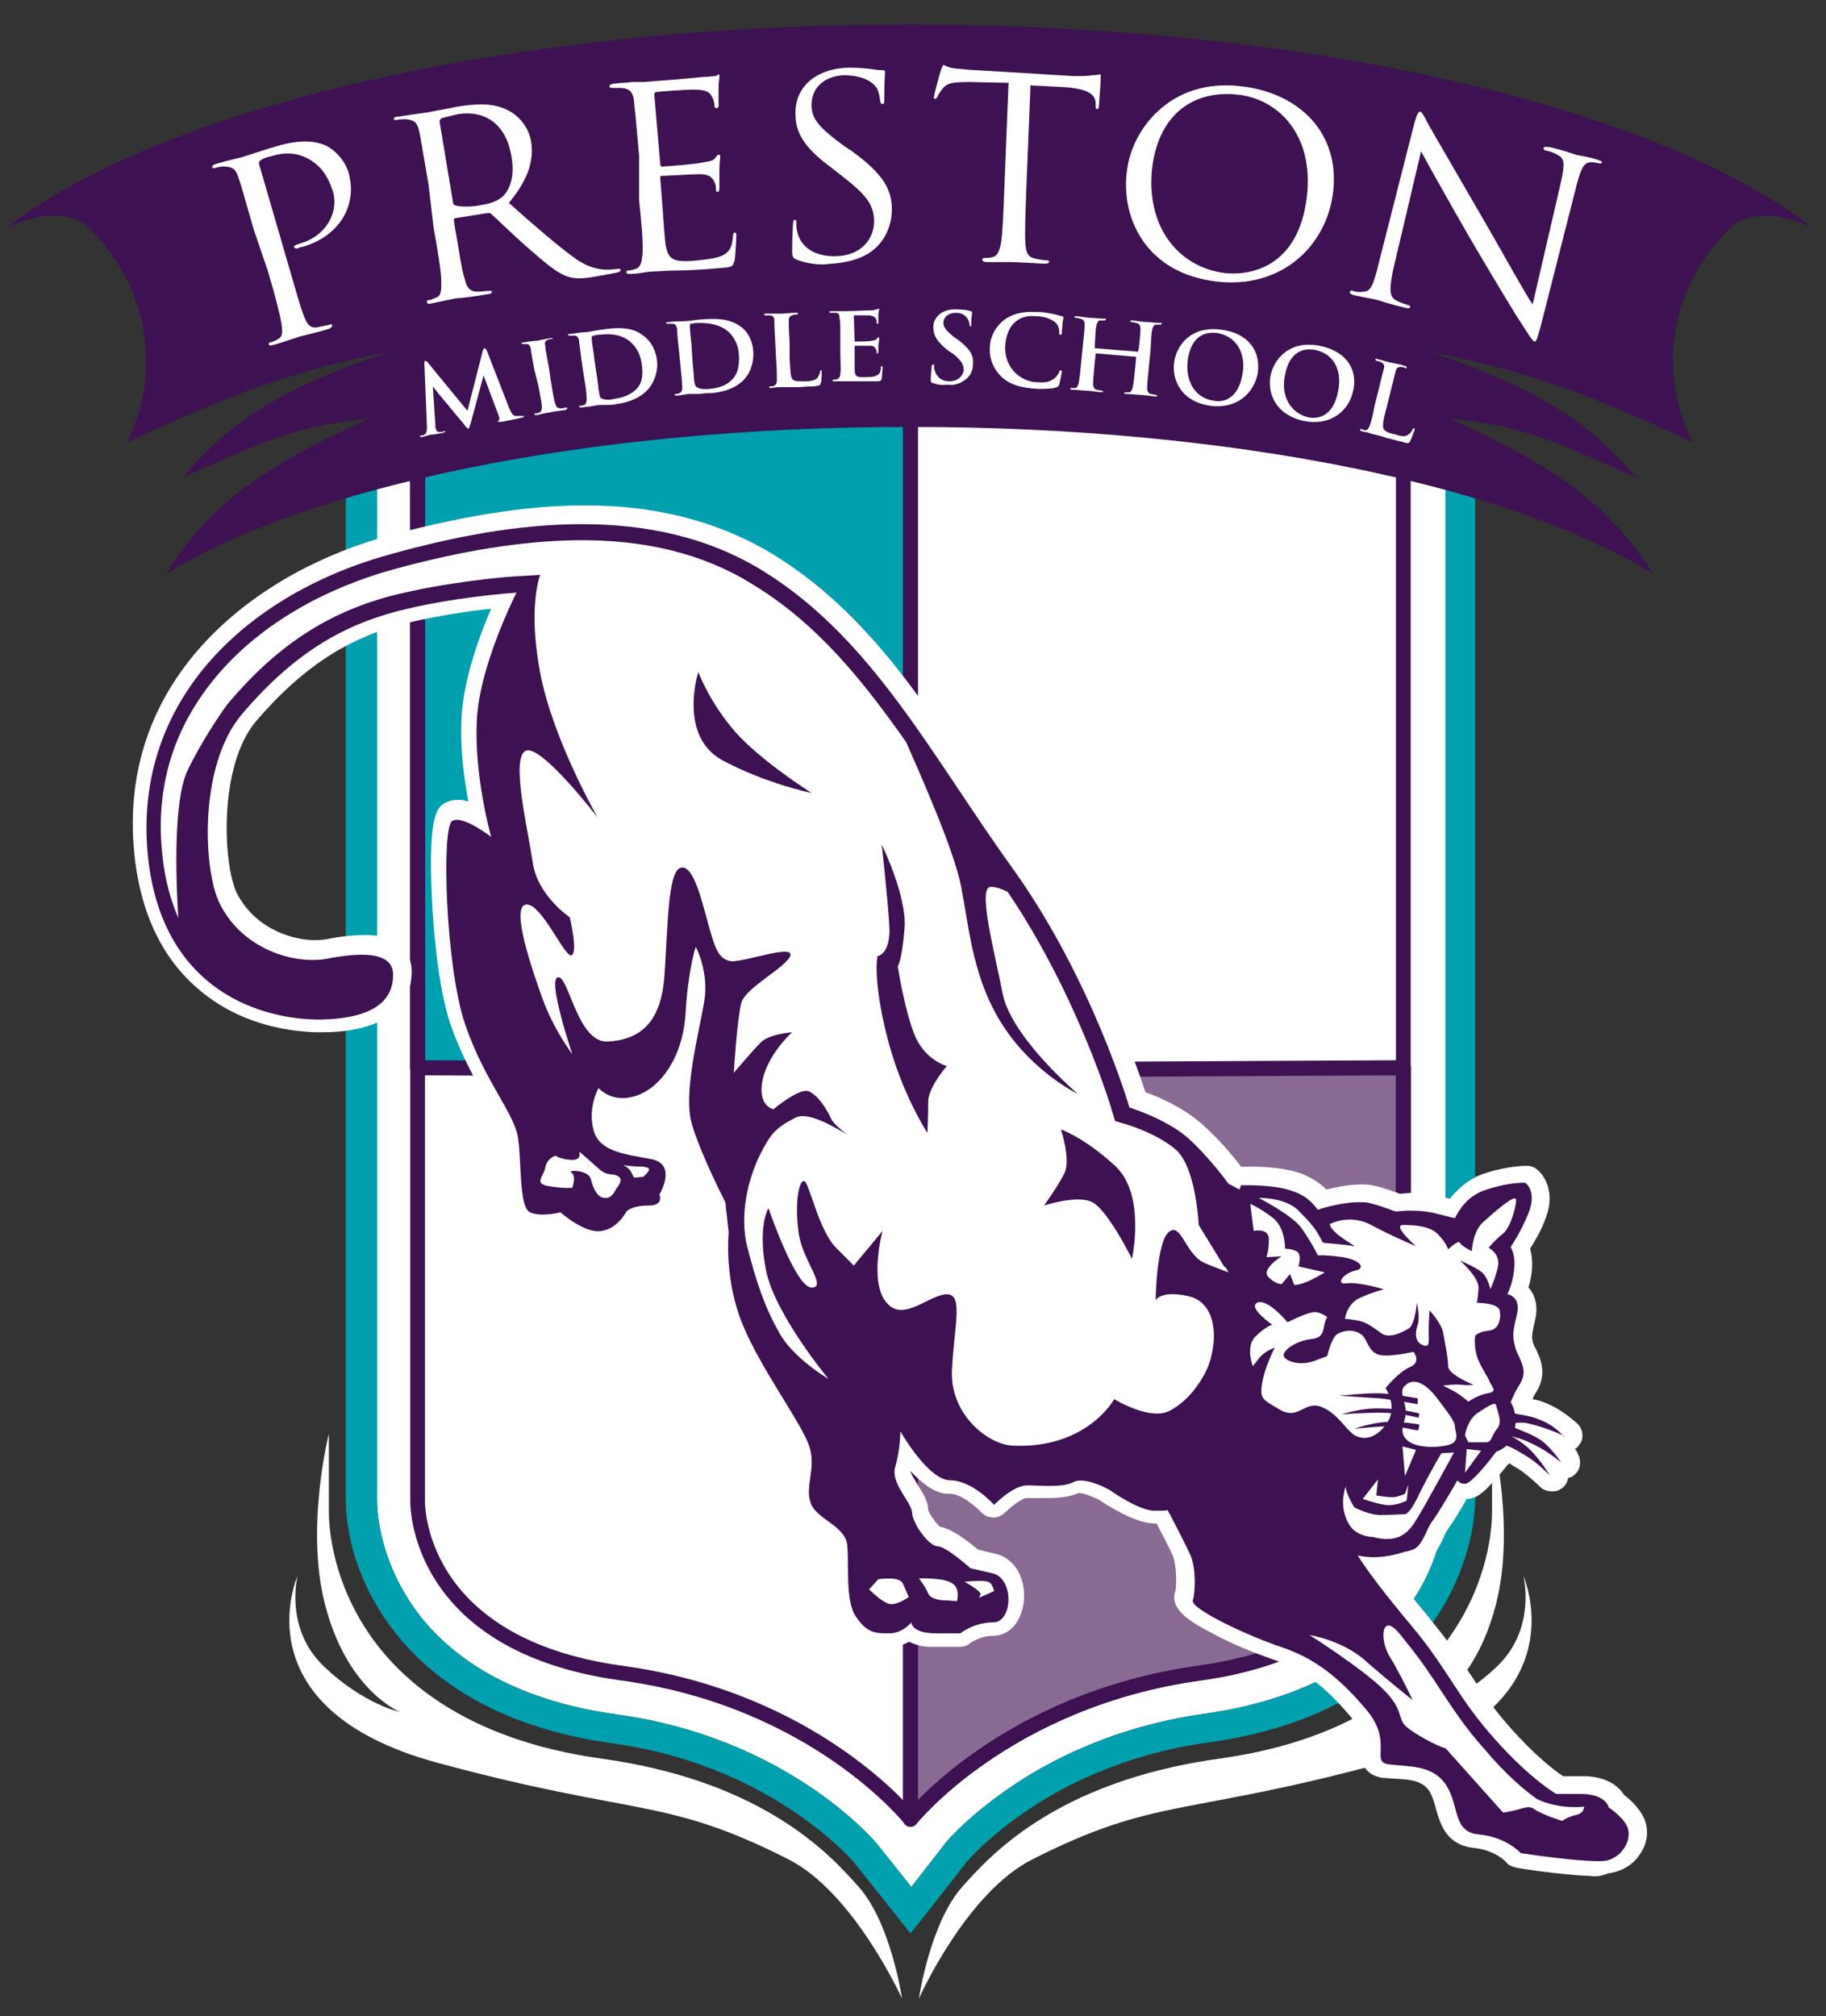 <?xml version="1.0" encoding="utf-8"?>
<!-- Generator: Adobe Illustrator 24.0.1, SVG Export Plug-In . SVG Version: 6.00 Build 0)  -->
<svg version="1.1" id="Layer_1" xmlns="http://www.w3.org/2000/svg" xmlns:xlink="http://www.w3.org/1999/xlink" x="0px" y="0px"
	 viewBox="0 0 216 238.5" style="enable-background:new 0 0 216 238.5;" xml:space="preserve">
<rect x="0" y="0" width="216" height="238.5" fill="#333333" stroke="none"/>
<style type="text/css">
	.st0{fill:#FFFFFF;}
	.st1{fill:#00A0AF;stroke:#3D1152;stroke-width:1.784;stroke-linejoin:round;stroke-miterlimit:10;}
	.st2{fill:#886A93;stroke:#3D1152;stroke-width:1.784;stroke-linejoin:round;stroke-miterlimit:10;}
	.st3{fill:none;stroke:#3D1152;stroke-width:1.74;stroke-miterlimit:10;}
	.st4{fill:#00A0AF;}
	.st5{fill:#3D1152;}
</style>
<g>
	<g>
		<path class="st0" d="M107.7,47.4c27.4,0,58,6.3,59.3,6.6l4,0.8v122.5c0,0.9-0.1,6.1-3.6,11.6c-3.3,5.2-10.2,11.7-24.8,13.8
			c-10.9,1.5-18.8,5.7-23.5,9c-4.9,3.4-7.4,6.4-7.4,6.5l-3.9,5l-3.9-4.9c-0.2-0.3-10.5-12.7-30.9-15.5c-14.6-2-21.6-8.6-24.8-13.8
			c-3.5-5.6-3.6-10.7-3.6-11.6V54.9l4-0.8C49.6,53.8,80.3,47.4,107.7,47.4"/>
	</g>
	<path class="st1" d="M49.4,126.3V53.6c0,0,31.1-6.5,58.3-6.5v79.5L49.4,126.3z"/>
	<path class="st2" d="M107.7,215.2c0,0,11.2-14.1,34.2-17.3c24.6-3.4,24.1-20.4,24.1-20.4v-51.2l-58.3,0.3V215.2z"/>
	<path class="st3" d="M166,53.6v123.9c0,0,0.5,17-24.1,20.4c-23,3.2-34.2,17.3-34.2,17.3S96.5,201,73.5,197.9
		c-24.6-3.4-24.1-20.4-24.1-20.4V53.6c0,0,31.1-6.5,58.3-6.5S166,53.6,166,53.6z"/>
	<path class="st0" d="M106.7,236.4c0,0-1.3-9-5.2-13.3c-2.9-3.2-10.7-12.4-30.5-15.1c-16.3-2.3-24.2-9.7-27.9-15.6
		c-4.1-6.5-4.2-12.5-4.2-13.7v-9.1c0,0-3,11.8-0.2,21.1c2.7,9.4,8.6,11.8,8.6,11.8s-4.3-0.9-9-5.4s-3.1-10.7-3.1-10.7
		s-7,15.7,16.5,22.1c23.6,6.4,26.9,4,41.5,11.4C101,223.8,106.7,236.4,106.7,236.4z"/>
	<path class="st0" d="M108.7,236.4c0,0,1.3-9,5.2-13.3c2.9-3.2,10.7-12.4,30.5-15.1c16.3-2.3,24.2-9.7,27.9-15.6
		c4.1-6.5,4.2-12.5,4.2-13.7v-9.1c0,0,3,11.8,0.2,21.1c-2.7,9.4-8.6,11.8-8.6,11.8s4.3-0.9,9-5.4s3.1-10.7,3.1-10.7
		s7,15.7-16.5,22.1c-23.6,6.4-26.9,4-41.5,11.4C114.3,223.8,108.7,236.4,108.7,236.4z"/>
	<g>
		<path class="st4" d="M107.7,47.4c27.4,0,58,6.3,59.3,6.6l4,0.8v122.5c0,0.9-0.1,6.1-3.6,11.6c-3.3,5.2-10.2,11.7-24.8,13.8
			c-10.9,1.5-18.8,5.7-23.5,9c-4.9,3.4-7.4,6.4-7.4,6.5l-3.9,5l-3.9-4.9c-0.2-0.3-10.5-12.7-30.9-15.5c-14.6-2-21.6-8.6-24.8-13.8
			c-3.5-5.6-3.6-10.7-3.6-11.6V54.9l4-0.8C49.6,53.8,80.3,47.4,107.7,47.4 M107.7,44c-27.8,0-58.7,6.4-60,6.7l-4,0.8L40.9,52v2.8
			v122.5c0,1.6,0.2,7.3,4.2,13.5c3.7,5.8,11.4,13.2,27.3,15.4c7.9,1.1,15.1,3.8,21.4,8c4.6,3.1,7.1,5.9,7.3,6.2l3.9,4.9l2.7,3.4
			l2.7-3.4l3.9-5l0,0c0,0,2.2-2.7,6.7-5.8c4.4-3.1,11.8-7,22-8.4c15.9-2.2,23.6-9.6,27.3-15.4c3.9-6.2,4.2-11.9,4.2-13.5V54.7V52
			l-2.8-0.6l-4-0.8C166.4,50.4,135.5,44,107.7,44L107.7,44z"/>
	</g>
	<path class="st5" d="M107.8,50.5c38.1,0,71.1,7,87.8,17.4c-4.9-7.5-10.2-12.1-24.1-18.4c8.3,0.9,11.2,2.1,22.1,7
		C188,50,182,45.9,169.1,41.6c13.8,2.7,21.5,6.3,31.1,10.7c-1.4-2.9-2.3-6.2-2.3-9.6c0-6.4,2.8-12.1,7.3-16.2c0,0,1.2-1,3.8-1
		c1.9,0,4.3,0.9,5.4,1.4c-18.4-14.2-59.3-24-106.8-24l0,0c-47.4,0-88.3,9.8-106.8,24c1.1-0.5,3.5-1.4,5.4-1.4c2.6,0,3.8,1,3.8,1
		c4.5,4.1,7.3,9.8,7.3,16.2c0,3.4-0.8,6.7-2.3,9.6c9.7-4.3,17.3-8,31.1-10.7c-12.9,4.3-18.9,8.3-24.5,14.9c10.9-4.9,13.8-6.1,22.1-7
		c-14,6.3-19.2,10.9-24.1,18.4c16.7-10.3,49.7-17.4,87.8-17.4C107.4,50.5,107.8,50.5,107.8,50.5z"/>
	<g>
		<path class="st0" d="M30,27.1c-1.3-4.5-1.5-5.3-1.8-6.1c-0.3-1-0.7-1.3-1.8-1.3c-0.3,0-0.8,0.1-1,0.2c-0.1,0-0.3,0-0.3-0.1
			c0-0.2,0.1-0.3,0.4-0.4c1.3-0.4,3.2-0.8,3.4-0.9c0.7-0.2,2.4-0.8,3.8-1.2c3.7-1.1,5.4-0.3,6,0c0.8,0.4,2,1.5,2.5,3
			c1.2,4.1-1.2,7.7-5.4,8.9c-0.1,0-0.5,0.1-0.6,0.2c-0.1,0-0.3,0-0.4-0.1c-0.1-0.2,0.1-0.3,0.7-0.5c2.9-0.8,4.6-3.5,3.9-6.1
			c-0.3-0.9-0.9-2.8-2.9-3.9s-3.8-0.5-4.5-0.3c-0.5,0.1-1,0.3-1.2,0.5c-0.2,0.1-0.2,0.3-0.1,0.6l3.4,11.7c0.8,2.7,1.4,5,1.9,6.2
			c0.3,0.8,0.7,1.4,1.6,1.2c0.4-0.1,1.1-0.2,1.4-0.3c0.2-0.1,0.3,0,0.3,0.1s-0.1,0.3-0.4,0.4c-1.6,0.5-3.6,0.9-3.7,1
			c-0.1,0-2,0.7-2.9,0.9c-0.3,0.1-0.5,0.1-0.5-0.1c0-0.1,0-0.2,0.2-0.2c0.3-0.1,0.6-0.2,0.9-0.4c0.6-0.3,0.5-1,0.4-1.8
			c-0.2-1.2-0.8-3.5-1.6-6.2L30,27.1z"/>
		<path class="st0" d="M50.7,21.9c-0.8-4.6-0.9-5.4-1.1-6.3c-0.2-1-0.5-1.4-1.6-1.5c-0.3,0-0.8,0-1.1,0.1c-0.1,0-0.3,0-0.3-0.1
			c0-0.2,0.1-0.3,0.5-0.3c1.4-0.2,3.3-0.5,3.5-0.5c0.3-0.1,2.7-0.5,3.6-0.7c1.9-0.3,4-0.5,5.8,0.4c0.9,0.4,2.4,1.6,2.8,3.6
			c0.4,2.2-0.2,4.5-2.6,7.4c3,2.7,5.6,4.9,7.6,6.4c1.9,1.4,3.3,1.5,4.1,1.5c0.6,0,1-0.1,1.2-0.1s0.3,0,0.3,0.1
			c0,0.2-0.1,0.3-0.7,0.4l-2.2,0.4c-1.7,0.3-2.5,0.3-3.4,0c-1.4-0.5-2.7-1.7-4.9-3.6c-1.6-1.4-3.3-3.1-4.1-3.8
			c-0.1-0.1-0.2-0.1-0.4-0.1l-3.8,0.6c-0.2,0-0.2,0.1-0.2,0.3l0.1,0.7c0.5,2.8,0.8,5.1,1.2,6.3c0.2,0.8,0.5,1.4,1.5,1.4
			c0.4,0,1.1-0.1,1.4-0.1c0.2,0,0.3,0,0.3,0.1s-0.1,0.3-0.5,0.3c-1.7,0.3-3.6,0.5-3.8,0.5c0,0-2,0.4-2.9,0.6c-0.3,0.1-0.5,0-0.5-0.2
			c0-0.1,0-0.2,0.2-0.2c0.3,0,0.6-0.2,0.9-0.3c0.6-0.2,0.6-0.9,0.6-1.8c0-1.3-0.4-3.6-0.9-6.4L50.7,21.9z M53.6,24
			c0,0.1,0.1,0.3,0.3,0.3c0.5,0.2,2,0.2,3.3-0.1c0.7-0.1,1.6-0.4,2.2-0.9c1-0.9,1.5-2.6,1.1-4.8c-0.6-3.7-3-5.5-6.3-5
			c-0.9,0.2-1.7,0.4-2,0.5c-0.1,0.1-0.2,0.2-0.2,0.4L53.6,24z"/>
		<path class="st0" d="M75.6,18.4C75.2,13.8,75.1,13,75,12s-0.4-1.5-1.5-1.6c-0.3,0-0.8,0-1.1,0c-0.1,0-0.3,0-0.3-0.2
			s0.1-0.2,0.5-0.3c0.7-0.1,1.6-0.1,2.2-0.2h1.3c0.2,0,6.4-0.5,7.1-0.6c0.7,0,1.1-0.1,1.4-0.1c0.2,0,0.3-0.2,0.4-0.2
			s0.1,0.1,0.1,0.3S85,9.7,85,10.5c0,0.3,0,1.6,0,2c0,0.2-0.1,0.3-0.2,0.3c-0.2,0-0.3-0.1-0.3-0.4c0-0.2-0.1-0.7-0.3-1
			c-0.3-0.5-0.6-0.8-2.3-0.8c-0.5,0-3.9,0.2-4.3,0.3c-0.1,0-0.2,0.1-0.2,0.3l0.7,8.2c0,0.2,0.1,0.3,0.2,0.3c0.4,0,4.2-0.3,4.9-0.5
			c0.7-0.1,1.2-0.2,1.4-0.5c0.2-0.3,0.3-0.4,0.4-0.4s0.2,0,0.2,0.2s-0.1,0.7-0.1,1.7c0,0.6,0,1.7,0,1.9c0,0.2,0,0.6-0.2,0.6
			s-0.2-0.1-0.2-0.2c0-0.3,0-0.6-0.2-1s-0.5-0.9-1.7-0.9c-0.8,0-3.9,0.2-4.5,0.2c-0.2,0-0.2,0.1-0.2,0.2l0.2,2.6
			c0.1,1,0.3,4.4,0.4,5.1c0.3,2,0.8,2.4,3.8,2.1c0.8-0.1,2.2-0.2,3-0.6s1.1-1,1.2-2.2c0-0.3,0.1-0.5,0.2-0.5c0.2,0,0.2,0.2,0.2,0.4
			c0,0.2-0.1,2.3-0.2,2.9c-0.2,0.8-0.4,0.8-1.6,0.9C83,31.9,81.3,32,80,32c-1.2,0-2,0.1-2.4,0.1c-0.1,0-0.6,0-1.2,0.1
			s-1.3,0.2-1.8,0.2c-0.3,0-0.5,0-0.5-0.2c0-0.1,0-0.2,0.2-0.2c0.3,0,0.6-0.1,0.9-0.2c0.6-0.2,0.7-0.8,0.8-1.7
			c0.1-1.3-0.1-3.6-0.4-6.4V18.4z"/>
		<path class="st0" d="M94.2,30.7c-0.4-0.2-0.5-0.3-0.5-1.1c0-1.5,0.1-2.7,0.1-3.1c0-0.3,0.1-0.5,0.2-0.5c0.2,0,0.2,0.1,0.2,0.3
			c0,0.3,0,0.7,0.1,1.1c0.5,2.2,2.6,3,4.7,2.9c3-0.1,4.4-2.2,4.4-4.1c0-2-1-3.2-3.7-5.3l-1.4-1.1c-3.4-2.5-4.2-4.3-4.2-6.3
			c-0.1-3.2,2.4-5.4,6.3-5.5c1.2,0,2.1,0.1,2.9,0.2c0.6,0.1,0.8,0.1,1.1,0.1c0.2,0,0.3,0.1,0.3,0.2c0,0.1-0.1,1.1-0.1,3.1
			c0,0.5,0,0.7-0.2,0.7s-0.2-0.1-0.3-0.4c0-0.4-0.2-1.2-0.4-1.5c-0.2-0.3-1.1-1.5-3.9-1.5C97.6,9,96,10.3,96,12.4
			c0,1.7,0.9,2.7,3.9,4.9l0.9,0.6c3.7,2.7,4.7,4.5,4.7,6.9c0,1.2-0.4,3.5-2.5,5c-1.3,0.9-3,1.3-4.7,1.4
			C96.9,31.4,95.5,31.2,94.2,30.7z"/>
		<path class="st0" d="M121.4,22.5c-0.1,2.8-0.2,5.2-0.1,6.4c0.1,0.9,0.2,1.5,1.2,1.7c0.4,0.1,1.1,0.2,1.4,0.2
			c0.2,0,0.2,0.1,0.2,0.2s-0.2,0.2-0.5,0.2c-1.7-0.1-3.7-0.2-3.8-0.2c-0.2,0-2.1,0-3.1,0c-0.3,0-0.5-0.1-0.5-0.3
			c0-0.1,0.1-0.2,0.3-0.2c0.3,0,0.7,0,0.9-0.1c0.6-0.1,0.8-0.7,1-1.6c0.2-1.2,0.3-3.6,0.4-6.4l0.5-12.6l-4.6-0.1
			c-1.9,0-2.7,0.1-3.2,0.8c-0.4,0.5-0.5,0.7-0.6,0.9s-0.2,0.3-0.3,0.3c-0.1,0-0.2-0.1-0.1-0.3c0-0.3,0.7-2.8,0.8-3.1
			c0.1-0.2,0.2-0.6,0.3-0.6c0.2,0,0.5,0.3,1.4,0.4s2.1,0.2,2.5,0.2L127,9c1,0,1.7,0,2.2-0.1c0.5,0,0.8-0.1,0.9-0.1
			c0.2,0,0.1,0.2,0.1,0.4c0,0.9-0.2,2.9-0.2,3.3c0,0.3-0.1,0.4-0.2,0.4c-0.2,0-0.2-0.1-0.2-0.5v-0.3c-0.1-0.9-0.8-1.6-3.8-1.8
			l-3.9-0.2L121.4,22.5z"/>
		<path class="st0" d="M146.8,10.2c7,0.8,11.7,5.6,10.9,12.5c-0.8,6.6-6.3,11.5-13.8,10.6c-8.5-1-11.3-7.7-10.6-13
			C133.8,15.5,138.3,9.2,146.8,10.2z M144.9,32.3c2.8,0.3,8.7-0.5,9.7-9.1c0.8-7.1-3.2-11.4-8.1-12c-5.2-0.6-9.4,2.2-10.2,8.6
			C135.5,26.7,139.3,31.6,144.9,32.3z"/>
		<path class="st0" d="M164.8,31.9c-0.5,2.4-0.4,3.2,0.3,3.6c0.5,0.3,1.2,0.5,1.5,0.6c0.2,0,0.2,0.1,0.2,0.2c0,0.2-0.2,0.2-0.6,0.1
			c-1.7-0.4-2.9-0.8-3.2-0.9c-0.3-0.1-1.6-0.3-2.9-0.6c-0.3-0.1-0.5-0.2-0.4-0.4c0-0.1,0.1-0.2,0.3-0.1c0.2,0.1,0.8,0.2,1.3,0.1
			c0.8,0,1.2-0.8,1.8-3.4l4.2-16.5c0.3-1.1,0.5-1.4,0.7-1.4s0.6,0.8,0.8,1.2c0.3,0.6,3.7,6.4,7.1,12.3c2.2,3.8,4.6,8.2,5.4,9.3
			l3.4-14.7c0.4-1.9,0.4-2.6-0.5-3c-0.5-0.3-1.2-0.5-1.4-0.5c-0.2-0.1-0.2-0.1-0.2-0.3c0-0.2,0.3-0.1,0.7-0.1
			c1.4,0.3,2.8,0.8,3.1,0.9s1.4,0.2,2.6,0.6c0.3,0.1,0.5,0.2,0.5,0.3c0,0.1-0.2,0.2-0.4,0.1c-0.2,0-0.4-0.1-0.7-0.1
			c-1-0.1-1.3,0.6-1.8,2.3l-4.3,16.9c-0.5,1.9-0.6,2-0.8,2c-0.2-0.1-0.5-0.5-1.7-2.4c-0.3-0.4-3.5-5.7-5.9-9.8
			c-2.6-4.5-5.1-9-5.8-10.3L164.8,31.9z"/>
	</g>
	<g>
		<path class="st0" d="M50.2,43c0-0.2,0-0.3,0.1-0.3s0.2,0,0.4,0.3l4.6,5.6l1.8-7.1c0.1-0.2,0.1-0.3,0.2-0.3c0.1,0,0.2,0.1,0.3,0.3
			l2.6,6.7c0.3,0.7,0.5,1,0.8,1c0.4,0,0.6,0,0.8,0c0.1,0,0.2,0,0.2,0c0,0.1-0.1,0.2-0.3,0.2c-0.3,0.1-1.9,0.4-2.4,0.5
			c-0.3,0-0.4,0-0.4,0c0-0.1,0-0.1,0.1-0.2c0.1,0,0.1-0.2,0-0.5l-1.8-4.8l0,0L55.7,50c-0.2,0.6-0.2,0.7-0.3,0.7s-0.3-0.2-0.5-0.5
			c-0.4-0.5-1.7-2-1.9-2.3c-0.2-0.2-1.2-1.4-1.8-2.2l0,0l0.3,4.6c0,0.2,0,0.4,0.1,0.5c0,0.2,0.2,0.3,0.4,0.3s0.4,0,0.5-0.1
			c0.1,0,0.2,0,0.2,0c0,0.1-0.1,0.1-0.3,0.2c-0.5,0.1-1,0.2-1.3,0.2c-0.2,0-0.8,0.2-1.2,0.3c-0.1,0-0.2,0-0.2-0.1s0.1-0.1,0.2-0.1
			c0.1,0,0.2,0,0.3-0.1c0.3-0.1,0.3-0.6,0.3-1L50.2,43z"/>
		<path class="st0" d="M63.2,43.7c-0.3-1.7-0.4-2.1-0.4-2.4c-0.1-0.4-0.2-0.6-0.5-0.6c-0.1,0-0.3,0-0.4,0c-0.1,0-0.2,0-0.2-0.1
			s0.1-0.1,0.3-0.1c0.5-0.1,1.2-0.2,1.6-0.2c0.3-0.1,1-0.2,1.5-0.3c0.2,0,0.3,0,0.3,0c0,0.1-0.1,0.1-0.2,0.1s-0.2,0-0.4,0.1
			c-0.3,0.1-0.4,0.3-0.3,0.7c0,0.4,0.1,0.7,0.4,2.4l0.3,2c0.2,1.1,0.3,2,0.5,2.5c0.1,0.3,0.2,0.5,0.6,0.5c0.2,0,0.4,0,0.6-0.1
			c0.1,0,0.2,0,0.2,0.1s-0.1,0.1-0.2,0.2c-0.8,0.1-1.6,0.2-1.9,0.3c-0.3,0-1,0.2-1.5,0.3c-0.2,0-0.2,0-0.3-0.1c0-0.1,0-0.1,0.2-0.1
			s0.3-0.1,0.4-0.1c0.2-0.1,0.3-0.3,0.3-0.6c0-0.5-0.2-1.4-0.4-2.5L63.2,43.7z"/>
		<path class="st0" d="M68.8,42.7c-0.2-1.7-0.3-2.1-0.3-2.4c-0.1-0.4-0.2-0.6-0.6-0.6c-0.1,0-0.3,0-0.5,0c-0.1,0-0.2,0-0.2-0.1
			s0.1-0.1,0.3-0.1c0.6-0.1,1.4-0.2,1.7-0.2c0.4,0,1.1-0.2,1.9-0.3c1.5-0.2,3.5-0.5,5,0.7c0.7,0.5,1.4,1.4,1.6,2.8
			c0.2,1.4-0.3,2.6-0.9,3.4c-0.5,0.6-1.6,1.6-3.9,1.9c-0.4,0.1-0.9,0.1-1.4,0.1s-0.9,0-1.2,0.1c-0.1,0-0.4,0.1-0.7,0.1
			c-0.3,0-0.6,0.1-0.8,0.1c-0.2,0-0.2,0-0.3-0.1c0-0.1,0-0.1,0.2-0.1s0.3-0.1,0.4-0.1c0.2-0.1,0.3-0.3,0.3-0.7
			c0-0.5-0.1-1.4-0.3-2.5L68.8,42.7z M70.5,43.8c0.2,1.2,0.3,2.1,0.3,2.3c0.1,0.3,0.1,0.7,0.2,0.9c0.2,0.2,0.7,0.4,1.6,0.2
			c1.2-0.2,2-0.5,2.7-1.2s0.8-1.8,0.6-3c-0.2-1.5-1-2.3-1.5-2.7c-1.2-0.9-2.6-0.8-3.6-0.7c-0.2,0-0.7,0.1-0.8,0.2c0,0.1,0,0.1,0,0.3
			c0,0.4,0.2,1.4,0.3,2.3L70.5,43.8z"/>
		<path class="st0" d="M80.3,41.3c-0.2-1.8-0.2-2.1-0.2-2.4c-0.1-0.4-0.2-0.6-0.6-0.6c-0.1,0-0.3,0-0.5,0c-0.1,0-0.2,0-0.2-0.1
			s0.1-0.1,0.3-0.1c0.6-0.1,1.4-0.1,1.7-0.1c0.4,0,1.1-0.1,1.9-0.2c1.5-0.1,3.5-0.3,5,0.9c0.7,0.5,1.3,1.5,1.4,2.8
			c0.1,1.5-0.4,2.6-1,3.3c-0.5,0.6-1.7,1.5-3.9,1.7c-0.4,0-0.9,0-1.4,0.1c-0.5,0-0.9,0-1.2,0c-0.1,0-0.4,0-0.7,0.1
			c-0.3,0-0.6,0.1-0.8,0.1c-0.2,0-0.2,0-0.3-0.1c0-0.1,0-0.1,0.2-0.1s0.3-0.1,0.4-0.1c0.2-0.1,0.3-0.3,0.3-0.7
			c0-0.5-0.1-1.4-0.2-2.5L80.3,41.3z M81.9,42.5c0.1,1.2,0.2,2.1,0.2,2.3c0,0.3,0.1,0.7,0.2,0.9c0.2,0.2,0.7,0.4,1.6,0.3
			c1.2-0.1,2-0.4,2.7-1.1c0.7-0.7,0.9-1.8,0.8-3c-0.1-1.5-0.9-2.4-1.4-2.8c-1.2-0.9-2.6-0.9-3.5-0.9c-0.2,0-0.7,0.1-0.8,0.1
			c-0.1,0.1-0.1,0.1-0.1,0.2c0,0.4,0.1,1.4,0.2,2.3L81.9,42.5z"/>
		<path class="st0" d="M93.4,42.4c0.1,1.5,0.1,2.3,0.4,2.5c0.2,0.2,0.5,0.2,1.5,0.2c0.6,0,1.1-0.1,1.4-0.4c0.1-0.2,0.3-0.5,0.3-0.7
			c0-0.1,0-0.2,0.1-0.2s0.1,0.1,0.1,0.2c0,0.1,0,1-0.1,1.3s-0.1,0.3-0.8,0.4c-0.9,0-1.5,0.1-2.1,0.1c-0.5,0-1,0-1.5,0
			c-0.1,0-0.4,0-0.7,0c-0.3,0-0.6,0.1-0.8,0.1c-0.2,0-0.2,0-0.2-0.1s0-0.1,0.2-0.1s0.3,0,0.4-0.1c0.2-0.1,0.3-0.3,0.3-0.7
			c0-0.5,0-1.4-0.1-2.5l-0.1-2c-0.1-1.8-0.1-2.1-0.1-2.5s-0.2-0.6-0.6-0.6c-0.1,0-0.2,0-0.4,0c-0.1,0-0.2,0-0.2-0.1s0.1-0.1,0.3-0.1
			c0.6,0,1.3,0,1.7,0c0.3,0,1.2-0.1,1.7-0.1c0.2,0,0.3,0,0.3,0.1s-0.1,0.1-0.2,0.1s-0.3,0-0.5,0.1c-0.3,0.1-0.4,0.3-0.4,0.7
			s0,0.7,0.1,2.5L93.4,42.4z"/>
		<path class="st0" d="M99.4,40.1c0-1.8,0-2.1-0.1-2.5c0-0.4-0.1-0.6-0.5-0.6c-0.1,0-0.3,0-0.5,0c-0.1,0-0.2,0-0.2-0.1
			s0.1-0.1,0.3-0.1c0.3,0,0.7,0,1,0s0.6,0,0.8,0c0.4,0,2.8-0.1,3-0.1s0.4-0.1,0.5-0.1s0.1,0,0.2-0.1c0.1,0,0.1,0,0.1,0.1
			s-0.1,0.2-0.1,0.8c0,0.1,0,0.6,0,0.8c0,0.1,0,0.1-0.1,0.1s-0.1-0.1-0.1-0.2c0-0.1,0-0.3-0.1-0.4c-0.1-0.2-0.2-0.3-0.8-0.4
			c-0.2,0-1.5,0-1.7,0c-0.1,0-0.1,0-0.1,0.1l0.1,2.9c0,0.1,0,0.1,0.1,0.1c0.3,0,1.7,0,1.9-0.1c0.3,0,0.5-0.1,0.6-0.2
			c0.1-0.1,0.1-0.2,0.2-0.2c0,0,0.1,0,0.1,0.1s0,0.3-0.1,0.8c0,0.2,0,0.7,0,0.8s0,0.2-0.1,0.2s-0.1,0-0.1-0.1s0-0.3-0.1-0.4
			c-0.1-0.2-0.2-0.4-0.7-0.4c-0.2,0-1.4,0-1.7,0c-0.1,0-0.1,0-0.1,0.1v0.9c0,0.4,0,1.5,0,1.8c0,0.8,0.2,1,1.5,0.9
			c0.3,0,0.8,0,1.1-0.2c0.3-0.1,0.5-0.4,0.5-0.9c0-0.1,0-0.2,0.1-0.2s0.1,0.1,0.1,0.2c0,0.3-0.1,1.1-0.1,1.3
			c-0.1,0.3-0.2,0.3-0.7,0.3c-0.9,0-1.6,0-2.1,0s-0.9,0-1.3,0c-0.1,0-0.4,0-0.7,0c-0.3,0-0.6,0-0.8,0c-0.2,0-0.2,0-0.2-0.1
			s0-0.1,0.2-0.1s0.3,0,0.4-0.1c0.2-0.1,0.3-0.3,0.3-0.6c0.1-0.5,0-1.4,0-2.5L99.4,40.1z"/>
		<path class="st0" d="M110.3,45.3c-0.2-0.1-0.2-0.1-0.2-0.4c0-0.6,0.1-1.3,0.1-1.5s0.1-0.3,0.2-0.3s0.1,0.1,0.1,0.2
			c0,0.2,0,0.4,0.1,0.6c0.3,0.9,1,1.2,1.7,1.2c1.1,0,1.6-0.7,1.7-1.3c0-0.6-0.2-1.1-1.2-1.9l-0.6-0.4c-1.3-1-1.8-1.8-1.8-2.8
			c0-1.3,1.2-2.2,2.8-2.1c0.8,0,1.3,0.1,1.6,0.2c0.1,0,0.2,0.1,0.2,0.1c0,0.2-0.1,0.5-0.1,1.4c0,0.3,0,0.3-0.1,0.3s-0.1-0.1-0.1-0.2
			c0-0.1-0.1-0.5-0.3-0.8c-0.2-0.2-0.5-0.6-1.3-0.6c-0.9,0-1.5,0.5-1.5,1.2c0,0.5,0.3,0.9,1.3,1.7l0.3,0.2c1.5,1.1,2,1.9,1.9,3
			c0,0.7-0.3,1.5-1.2,2c-0.6,0.4-1.3,0.5-1.9,0.4C111.4,45.6,110.9,45.5,110.3,45.3z"/>
		<path class="st0" d="M118.4,44.5c-1.1-1.1-1.4-2.4-1.3-3.5c0-0.8,0.4-2.1,1.6-3.1c0.9-0.7,2.1-1.1,3.9-1c0.8,0,1.2,0.1,1.8,0.2
			c0.5,0.1,0.8,0.2,1.2,0.3c0.1,0,0.2,0.1,0.2,0.1c0,0.1,0,0.2-0.1,0.6c0,0.4-0.1,1-0.1,1.2s0,0.3-0.2,0.3c-0.1,0-0.1-0.1-0.1-0.3
			c0-0.4-0.1-0.8-0.4-1.1c-0.4-0.4-1.3-0.8-2.4-0.8c-1.1-0.1-1.8,0.2-2.3,0.6c-0.9,0.7-1.2,1.8-1.3,2.9c-0.1,2.8,2,4.2,3.6,4.3
			c1.1,0.1,1.7,0,2.3-0.5c0.2-0.2,0.4-0.5,0.5-0.7c0-0.2,0.1-0.2,0.2-0.2s0.1,0.1,0.1,0.2c0,0.1-0.2,1.1-0.3,1.5
			c-0.1,0.2-0.1,0.2-0.3,0.3c-0.5,0.2-1.4,0.2-2.2,0.2C120.8,45.9,119.4,45.5,118.4,44.5z"/>
		<path class="st0" d="M134.6,41.6L134.6,41.6l0.1-0.3c0.2-1.8,0.2-2.1,0.2-2.4c0-0.4-0.1-0.6-0.5-0.7c-0.1,0-0.3-0.1-0.5-0.1
			c-0.1,0-0.2,0-0.2-0.1s0.1-0.1,0.3-0.1c0.7,0.1,1.4,0.2,1.7,0.2s1.1,0.1,1.5,0.1c0.2,0,0.3,0,0.2,0.1c0,0.1-0.1,0.1-0.2,0.1
			c-0.1,0-0.2,0-0.4,0c-0.3,0-0.4,0.2-0.5,0.6c-0.1,0.4-0.1,0.7-0.2,2.4l-0.2,2c-0.1,1.1-0.2,2-0.2,2.5c0,0.3,0.1,0.6,0.4,0.7
			c0.2,0,0.4,0.1,0.6,0.1c0.1,0,0.2,0.1,0.2,0.1c0,0.1-0.1,0.1-0.3,0.1c-0.8-0.1-1.5-0.2-1.9-0.2c-0.3,0-1-0.1-1.5-0.1
			c-0.2,0-0.3-0.1-0.2-0.1c0-0.1,0.1-0.1,0.2-0.1c0.2,0,0.3,0,0.4,0c0.2,0,0.3-0.3,0.4-0.6c0.1-0.5,0.2-1.4,0.3-2.5l0.1-1
			c0,0,0-0.1-0.1-0.1l-4.6-0.4c0,0-0.1,0-0.1,0.1l-0.1,1c-0.1,1.1-0.2,2-0.2,2.5c0,0.3,0.1,0.6,0.4,0.7c0.2,0,0.4,0.1,0.6,0.1
			c0.1,0,0.2,0.1,0.2,0.1c0,0.1-0.1,0.1-0.3,0.1c-0.8-0.1-1.5-0.2-1.9-0.2c-0.3,0-1-0.1-1.5-0.1c-0.2,0-0.2-0.1-0.2-0.1
			c0-0.1,0.1-0.1,0.2-0.1c0.2,0,0.3,0,0.4,0c0.2,0,0.3-0.3,0.4-0.6c0.1-0.5,0.2-1.4,0.3-2.5l0.2-2c0.2-1.8,0.2-2.1,0.2-2.4
			c0-0.4-0.1-0.6-0.5-0.7c-0.1,0-0.3-0.1-0.5-0.1c-0.1,0-0.2,0-0.2-0.1s0.1-0.1,0.3-0.1c0.7,0.1,1.4,0.2,1.7,0.2s1.1,0.1,1.5,0.1
			c0.2,0,0.3,0,0.2,0.1c0,0.1-0.1,0.1-0.2,0.1c-0.1,0-0.2,0-0.4,0c-0.3,0-0.4,0.2-0.5,0.6c-0.1,0.4-0.1,0.7-0.2,2.4v0.2
			c0,0.1,0,0.1,0.1,0.1L134.6,41.6z"/>
		<path class="st0" d="M138.9,42.8c0.3-2,2-4.3,5.6-3.8c3,0.4,4.6,2.3,4.3,5c-0.4,2.6-2.6,4.4-5.6,4
			C139.6,47.5,138.6,44.8,138.9,42.8z M147,44.1c0.4-2.6-1-4.4-3-4.7c-1.4-0.2-3.1,0.3-3.5,3.2c-0.3,2.4,0.8,4.5,3.1,4.8
			C144.5,47.6,146.5,47.4,147,44.1z"/>
		<path class="st0" d="M150.3,44.4c0.4-1.9,2.2-4.2,5.8-3.5c3,0.6,4.5,2.6,4,5.2c-0.5,2.6-2.8,4.3-5.8,3.7
			C150.8,49.1,149.9,46.4,150.3,44.4z M158.3,46.2c0.5-2.6-0.7-4.4-2.7-4.8c-1.4-0.3-3.1,0.2-3.6,3c-0.5,2.4,0.6,4.5,2.9,5
			C155.7,49.5,157.7,49.5,158.3,46.2z"/>
		<path class="st0" d="M164,48.3c-0.4,1.4-0.5,2.2-0.3,2.5c0.2,0.2,0.4,0.4,1.4,0.6c0.6,0.2,1.1,0.3,1.5,0c0.2-0.1,0.4-0.4,0.5-0.6
			c0-0.1,0.1-0.2,0.2-0.1c0.1,0,0.1,0.1,0,0.2c0,0.1-0.3,0.9-0.5,1.3c-0.1,0.2-0.2,0.3-0.8,0.1c-0.9-0.2-1.5-0.4-2-0.5
			c-0.5-0.2-1-0.3-1.4-0.4c-0.1,0-0.4-0.1-0.7-0.2c-0.3-0.1-0.6-0.1-0.8-0.2c-0.2,0-0.2-0.1-0.2-0.2c0-0.1,0.1-0.1,0.2,0
			c0.2,0,0.3,0.1,0.4,0.1c0.2,0,0.4-0.2,0.5-0.5c0.2-0.5,0.4-1.3,0.6-2.4l0.5-2c0.4-1.7,0.5-2,0.6-2.4s0-0.6-0.4-0.8
			c-0.1,0-0.2-0.1-0.4-0.1c-0.1,0-0.2-0.1-0.2-0.2s0.1-0.1,0.3,0c0.6,0.1,1.3,0.4,1.6,0.4c0.3,0.1,1.2,0.2,1.6,0.4
			c0.2,0,0.2,0.1,0.2,0.2c0,0.1-0.1,0.1-0.2,0c-0.1,0-0.3-0.1-0.5-0.1c-0.3,0-0.5,0.1-0.6,0.5s-0.2,0.7-0.6,2.4L164,48.3z"/>
	</g>
	<g>
		<g>
			<g>
				<path class="st0" d="M188.1,221.9c-3.2-0.1-8.5-0.9-8.8-1c-0.5-0.1-0.9-0.3-1.2-0.7c0,0-1.2-1.3-3.6-1.6
					c-3.4-0.3-4.1-2.8-4.6-4.5c-0.2-0.8-0.4-1.5-0.8-2.2c-0.8-1.2-2-1.4-4-1.5c-0.5,0-1-0.1-1.5-0.1c-2.8-0.4-2.7-2.8-2.6-3.6
					c0-1,0.1-2-1.2-3.6c-3.1-3.7-5.8-5.7-9.2-6.8c-2-0.7-4.8-1.8-7-3c-2.9-1.5-5.2-2.9-4.6-5c0.2-0.5,0.2-2.9-0.2-4.1
					c-0.3-0.8-1.2-2.5-2-4c-0.1,0-0.4,0-0.4,0c-2.3-0.1-5.5-2.2-6.4-2.8c-0.6-0.3-1.8-0.8-2.4-0.8l0,0c-1.3,0.6-2.9,0.6-4.5,0.6h-1
					c-0.3,0-0.5,0-0.7,0c-0.4,0-1.7,0.9-2.5,1.7c-0.4,0.4-0.9,0.6-1.4,0.6l0,0c-0.5,0-1-0.2-1.4-0.6c-0.7-0.7-2.4-2.2-3.7-2.2h-0.2
					c-1.6,0-3.2-1.3-4.5-2.7c0.1,0.5,0.7,1.3,0.9,1.7c0.6,1,1.2,1.9,1.2,2.9c0.1,0.4,0.9,1.6,1.4,2c0.6,0.1,1.9,0.5,4.5,2.7l2.1,0.5
					c2.5,0.6,3.6,3.3,3.3,5.7c-0.3,2.4-1.7,4-3.7,4c-1.5,0-2.7,0.9-2.7,0.9c-0.3,0.3-0.8,0.4-1.2,0.4h-2.9c-0.1,0-0.3,0-0.4,0
					c-1.2,0-2-0.3-2.7-0.6c-0.6,0.4-1.5,0.6-2.4,0.6c-0.3,0-0.6,0-0.8,0c-1.7,0-3.2-0.5-4.7-2.8c-1.2-1.8-1.2-4.5-1.3-7
					c0-1,0-2-0.1-2.6c-0.1-0.4-0.8-0.9-1.5-1.4c-1-0.7-2.2-1.6-2.7-3.1c-0.5-1.4-0.3-2.7-0.1-3.8c0.1-1,0.3-1.9,0-2.8
					c-0.3-1-1.6-3.2-3-5.4c-1.7-2.8-3.6-5.9-4.9-8.9c-2.2-5.3-2-10.6-1.9-11.8l-0.3-3c-0.7-1.3-3-6.2-3.9-9.4
					c-0.4-1.2-0.4-2.8-0.3-4.4c-1,1.2-2.3,2-3.7,2.5c-0.8,0.3-1.6,0.4-2.4,0.4c-0.6,0-1.1-0.1-1.6-0.3c0,0.5,0,1,0.1,1.5
					c0.3,1.1,1.6,1.4,4.5,1.9l0.9,0.2c1.9,0.4,2.7,1.4,3,2.2c0.7,1.5,0.1,3.2-0.3,4.2c0,0.5-0.1,1-0.4,1.6c-0.4,0.6-1.2,1.4-2.9,1.4
					c-0.6,0-1,0.1-1.2,0.2c-0.6,0.9-1.8,2.4-4,2.8c-0.3,0-0.5,0.1-0.8,0.1c-1.8-0.1-3.8-1.3-4.9-2.1c-0.5,0.1-1.2,0.2-1.8,0.1
					c-0.8,0-1.5-0.2-2.1-0.5c-2-1-2.1-3.8-2.3-7.4c0-1-0.1-2-0.2-2.8c-0.1-1-1-2.6-2-4.4c-1.3-2.3-2.9-5.1-4.2-8.8
					c-1.6-4.7-2.1-12.5-2.2-14.8c-0.5-10.4,0.7-11,1.7-11.5c0.4-0.2,0.9-0.3,1.5-0.3c0.4,0,0.7,0.1,1.1,0.2c-0.5-2.7-1-6.4-0.8-9.9
					c0.2-4.4,2.1-9.7,3.5-12.9c-2.8,0.3-6.8,0.9-10.4,1.8c-6.7,1.7-12.1,5.3-17.4,11.5c-4.5,5.3-3.9,17-2.3,20.3c2,4,6.1,5.5,9,5.6
					c0.6,0,1.1,0,1.6-0.1c2-0.4,3.5-0.5,4.8-0.5c4.7,0.1,5.3,3,5.3,4.3c0,2.2-0.9,4.1-2.7,5.3c-1.8,1.2-4.4,1.9-7.9,1.9
					c-0.3,0-0.5,0-0.8,0c-2.7-0.1-8-0.7-12.7-4.2c-5-3.7-7.9-9.3-8.7-16.8c-2.2-21.3,14.9-33.7,30.3-37.8c9.4-2.5,17.4-3.7,24.5-3.5
					c7.9,0.2,14.9,2.2,20.8,5.8c10.4,6.4,16.9,16.1,23.8,26.4c2,3,4.1,6.1,6.3,9.2c8.3,11.6,12.7,24.4,13.9,28
					c1.5,0.5,4.4,1.8,6.5,3.6s4,4.1,4.8,5.2c0.1,0,0.2,0,0.4,0h0.3c0,0,0.4,0,0.8,0c1.6,0,3.9,0.2,5.6,0.8c1.3,0.5,2.3,1.2,3,1.9
					c1.2-0.3,2.8-0.6,4.1-0.6c0.1,0,0.2,0,0.3,0c0.6,0,1.1,0.1,1.5,0.2c1.2,0.3,2.2,0.7,2.8,0.9c0.4,0,0.8-0.1,1.4-0.1
					c0.2,0,0.4,0,0.6,0c1,0,1.9,0.1,2.8,0.4c0.4,0.1,0.8,0.2,1.1,0.3c0.8-1,2-2.2,3.8-2.9c2.9-1,5.1-1,5.2-1h0.2
					c0.4,0,0.9,0.2,1.2,0.5l0.1,0.1c1,0.9,1.9,3,0.8,5.7c-0.5,1.4-1.3,2.7-1.8,3.5c0.2,0.7,0.3,1.6,0.2,2.7
					c-0.1,0.7-0.2,1.3-0.4,1.9c0,0,0,0,0.1,0.1c0.5,0.6,1,1.6,0.8,3.2c-0.1,0.5-0.2,1-0.3,1.4c-0.2,0.9-0.2,1.1-0.1,1.7
					c0.1,0.3,0.2,0.6,0.4,0.9c0.5,1.1,1.4,2.9,0,5.1c-0.2,0.3-0.3,0.5-0.4,0.8c0.6,0.1,1.3,0.3,2.1,0.7c1.5,0.7,2.6,1.7,3.2,2.2
					c0.7,0.7,0.8,1.8,0.2,2.5c-0.1,0.2-0.3,0.4-0.5,0.5c0.2,0.2,0.3,0.4,0.3,0.5c0.5,0.8,0.4,1.9-0.3,2.5c-0.2,0.2-0.5,0.4-0.8,0.4
					c-0.1,0.6-0.4,1.1-1,1.4c-0.3,0.2-0.6,0.2-1,0.2c-0.5,0-1-0.2-1.4-0.6c0,0-1.2-1.2-2.4-2c-0.5-0.3-0.9-0.5-1.1-0.7
					c-0.1,0-0.1,0.1-0.2,0.1c-2.9,3.6-3.7,3.9-4.3,4c-0.2,0.1-0.4,0.1-0.6,0.1c-0.7,1.3-1.6,2.7-2.1,3.4c-0.3,0.4-0.5,0.8-0.7,1.3
					c-0.5,1.1-1.3,2.8-3.3,3.2c-0.2,0-0.4,0.1-0.6,0.1c-0.6,0.2-1.4,0.3-2.2,0.5c1.2,1.6,2.6,3.3,4,5l0.8,1c1.9,2.3,3.1,4.1,4.3,5.9
					c1.4,2.1,2.7,4.1,4.9,6.6c3.1,3.5,5.4,5.2,6.3,5.8h2.4c0.1,0,0.2,0,0.3,0c2.5,0.1,3.9,1.2,4.5,2.2c0.8,0.6,2.2,1.9,2.6,3.4
					c0.3,1.2,0.1,2.5-0.7,3.6c-0.8,1.3-2.2,2.1-3.8,2.3C189.5,221.9,188.9,222,188.1,221.9L188.1,221.9z"/>
				<path class="st5" d="M192.6,216.4c-0.3-1.3-2.3-2.6-2.3-2.6s-0.3-1.6-3.3-1.6c-2.9,0-2.9,0-2.9,0s-2.9-1.6-7.2-6.4
					c-4.3-4.8-5.3-7.7-9.2-12.6c-2.5-3-5.3-6.4-7.1-9.2c0.6,0.1,1.2,0.2,1.8,0.2c1.4,0,2.7-0.3,3.6-0.6c0.3-0.1,0.6-0.1,0.8-0.2
					c1-0.2,1.4-1.1,1.9-2.1c0.2-0.5,0.5-1.1,0.9-1.6c0.7-1,2-3.2,2.8-4.6c0,0,0,0.1,0.1,0.1c0.2,0.2,0.4,0.3,0.6,0.3
					c0.1,0,0.2,0,0.3,0c0.8-0.2,2.7-2.6,3.6-3.8c0.2,0,0.9-0.4,1.2-0.7c0.5,0.2,0.5,0.1,2.3,1.2c1.5,0.9,2.8,2.3,2.8,2.3
					c0-0.1-0.9-1.5-2-2.7c-0.8-0.9-1.9-1.6-2.5-1.9c0.7,0.2,1.1,0.2,2.7,1c1.5,0.7,3.2,2.1,3.2,2.1c-0.1-0.1-1.3-1.9-2.5-2.7
					c-1.1-0.7-2.3-1.1-3-1.4c0-0.1,0.1-0.5,0.1-0.6c0.8,0,0.7-0.1,1.6,0.1c1.7,0.4,3.4,1.1,4,1.4c-0.4-0.4-1.3-1.3-2.6-1.8
					c-1.4-0.6-2.3-0.6-3.1-0.8c-0.1-0.5-0.3-1.1-0.5-1.3c0.1-0.3,0.4-1.1,1.1-2.2c0.8-1.3,0.3-2.3-0.1-3.2c-0.2-0.4-0.4-0.8-0.5-1.3
					c-0.3-1.1-0.2-1.7,0-2.7c0.1-0.4,0.2-0.8,0.3-1.3c0.1-0.7,0-1.2-0.3-1.6c-0.3-0.3-0.6-0.5-0.9-0.5c0.3-0.6,0.7-1.7,0.8-2.9
					c0.2-1.4-0.2-2.3-0.4-2.7c0.4-0.6,1.4-2.2,2.1-4c1-2.4-0.2-3.5-0.3-3.5l-0.1-0.1h-0.2c-0.1,0-2.1,0-4.6,0.9
					c-2.1,0.7-3.1,2.5-3.5,3.3c-0.4-0.1-1.2-0.3-2.4-0.6c-0.8-0.2-1.8-0.3-2.9-0.3c-0.8,0-1.4,0.1-1.7,0.1c-0.4-0.1-1.5-0.6-3.1-1
					c-0.3-0.1-0.8-0.1-1.3-0.1c-1.7,0-4,0.6-4.8,0.9c-0.4-0.5-1.3-1.7-3-2.2c-2.1-0.8-5.6-0.7-5.8-0.7h-0.3l-0.1,0.3
					c0,0,0,0.1-0.1,0.2c-1.3-0.7-1.3-0.7-1.3-0.7s-2.3-3.2-4.9-5.5c-2.6-2.2-6.8-3.5-6.8-3.5s-4.4-15.2-13.9-28.4
					s-16.5-27.1-29.5-35.1s-29.4-6-43.8-2c-16.7,4.5-30.8,17-28.9,35.8c1.7,16.2,13.8,19.3,20.3,19.3c6.5-0.1,8.7-2.3,8.7-5.3
					c0-2.9-4.2-2.6-7.8-1.9s-9.9-0.9-12.7-6.5c-2-4-2.5-16.4,2.6-22.4C34.7,77.3,40.5,74,47,72.3s14.1-2.2,14.1-2.2
					s-4.5,8.8-4.7,15.3C56.1,91.9,58.1,99,58.1,99s-3.3-2.6-4.6-1.9s-0.8,17.2,1.5,24s5.9,10.6,6.3,13.6c0.4,2.9,0.1,8.1,1.4,8.7
					c1.3,0.6,3.6,0,3.6,0s2.9,2.6,4.9,2.2c1.9-0.3,2.9-2.3,2.9-2.3s0.6-0.7,2.6-0.7c1.9,0,1.3-1.3,1.3-1.3s2.2-3.6-1-4.2
					c-3.2-0.6-6.2-0.9-6.8-3.5c-0.7-2.6,0.6-4.9,0.6-4.9s1.6,1.9,4.5,0.9s5.5-4.6,5.8-9.8c0.3-5.2,1.2-7.8,1.2-7.8s1.6,2.9,1,6.5
					s-2.5,10.7-1.5,14.3s4,9.4,4,9.4l0.4,3.6c0,0-0.6,5.5,1.7,11c2.3,5.5,7.2,11.9,7.9,14.5c0.7,2.6-0.6,4.5,0.1,6.5
					c0.7,1.9,3.9,2.6,4.3,4.8c0.3,2.3-0.3,6.8,1.1,8.7c1.3,1.9,2.3,1.9,3.9,1.9s2.6-1.3,2.6-1.3s0,1.3,2.9,1.3s2.9,0,2.9,0
					s1.6-1.3,3.9-1.3s2.5-5.2-0.1-5.8s-2.6-0.6-2.6-0.6s-2.9-2.6-3.9-2.6s-2.9-2.6-3-3.9c0-1.3-2.6-3.5-2-5.5s0.6-4.2,0.6-4.2
					s3.3,5.8,5.9,5.8s5.2,2.9,5.2,2.9s2.2-2.3,3.9-2.3c1.6,0,4.2,0.3,5.5-0.4s4.2,0.9,4.2,0.9s3.6,2.6,5.5,2.5c1,0,1.3,0,1.4-0.1
					c0.3,0.5,2,3.8,2.7,5.3c0.7,1.6,0.6,4.4,0.3,5.4s6.5,4.2,10.4,5.5s6.8,3.5,10.1,7.4s0.4,6.2,2.7,6.5s5.2,0,6.8,2.5
					c1.6,2.6,0.7,5.5,3.9,5.8s4.9,2.2,4.9,2.2s7.8,1.2,10.1,0.9C192,219.6,192.9,217.7,192.6,216.4z"/>
				<path class="st5" d="M185,170c0.1,0,0-0.1-0.2-0.2C184.9,169.9,185,170,185,170z"/>
			</g>
			<path class="st0" d="M157.3,144.8c0,0,2.3-1.3,4.9,0.1s5.3,2.5,5.3,2.5s-2.9-2.5-1.5-2.5s3.2,0.1,4.2,1.2s1.1,1.7,1.1,1.7
				s1.2-1.2,1.4-0.8s1.4,1,1.4,1s0.1-2.3,1.3-3.4c1.2-1.1,3.6-3.2,3.9-2.8c0.2,0.3-0.5,3.4-1.6,4.2c-1.1,0.9-1.6,1.6-1.6,1.6
				s1.4,0.7,1.1,2.2c-0.3,1.4-0.9,2.7-0.9,2.7s-0.3-1.4-1-2s-2.6-1.4-2.6-1.4s2.3,2,2.2,3.3s-0.2,1.7-0.2,1.7s2.5,0,2.7,0.9
				c0.2,1-0.1,2.3-1.3,2.4c-1.2,0.1-1.6,0.6-1.6,0.6s-0.2,1.3,0.3,2.7c0.6,1.4,1.1,2,1.4,2.7s1,1.2-0.2,1.4s-2.3,1-2.3,1
				s-1-0.9-2-1.4s-1-0.5-1-0.5s1.3-0.2,2.2-0.1s1.4,0,1.4,0s-3-1.2-3-2.2s-0.4-2.9-0.6-4c-0.2-1.1-1.6-2.6-1.6-2.6s-0.1,1.6-0.1,2.6
				s0.2,1.9-0.7,1.5c-1-0.4-0.9-1.5-0.6-2.4c0.3-0.9-0.1-2.6-0.1-2.6s-0.2,2.5-0.9,3c-0.8,0.5-2.4,1.3-3.3,0.6
				c-1-0.7-1.7-1.3-2.8-1.5s-1.5-0.2-1.5-0.2s0.2-1.8,1.8-2.5s2.8-1,2.8-1s-3-0.9-4.4-0.7s-0.4-1.2,1-1.5s0.5-1.3-1.5-1.6
				c-2.1-0.3-2.9-0.2-2.9-0.2s-0.9-1.8-2-3.3s-5-3.5-5-3.5s3-0.1,4.6,1.4c1.5,1.5,2,2.1,2.5,3s0.5,0.9,0.5,0.9s2.6,0.2,3.6,0.4
				C160.7,147.5,157.5,146,157.3,144.8z"/>
			<path class="st0" d="M153.1,152c1.3,0,3.6-1.5,3.6-1.5l-3.1-0.7c0,0,0.4-1.3-0.1-1.7s-1.5-0.4-1.5-0.4s0.1-2.5-1.5-3.7
				s-2.6-1.6-2.6-1.6l0.4,3.2c0,0,1.8-0.4,1.8,1s-0.3,2.1-0.3,2.1l1.8-0.1c0,0-2.4,1.5-1.6,2.4s1.6,0.9,1.6,0.9l1-1.2L153.1,152z"/>
			<path class="st0" d="M157,155.8c-0.7,1.1,0,2.4-1.9,2.6c-1.9,0.2-3.6,1.5-3.2,2.1c0.3,0.5,1.8,1.1,3.5,0.5
				c1.6-0.6,1.6-0.6,1.6-0.6s0.5-2.2,1.2-2.6c0.6-0.4,1.5-0.4,1.5-0.4s0.9,0,1.5,0.6s0.7,2,2.1,2.3c1.4,0.2,3.9-0.4,3.9-0.4
				s1,1.2-0.4,1.8s-2.9,2.5-2.9,2.5s1.4,2.1,0.3,3.9s-2.5,2.3-3.7,1.8s-2-2.5-4-3.4c-2.1-1-2.8,1.5-5,0.3c-2.2-1.3-2.5-1.3-2.2-3.2
				s1.5-4.2,1.5-4.2s-1.2,0.4-1.9,1.3c-0.7,0.9-0.7,0.9-0.7,0.9s-0.9-2.3,0.3-3.5s2-1.4,2-1.4s-2.9-2-1.8-2.6
				c1.2-0.6,3.6,2.3,3.6,2.3s2.4-1.2,3.2-1.2S157,155.8,157,155.8z"/>
			<path class="st0" d="M173.3,169.8c0.1-0.8,0.6-2.2,1.7-2.8c1.1-0.7,1.9-1.3,2-0.7s0.8,1.9,0.1,2.7s-0.6,1.6-1.3,1.6s-2.1,0-2.1,0
				L173.3,169.8z"/>
			<path class="st0" d="M166.2,163.9c1.1-1.1,2.6-0.1,3.8,1.5s2.1,2.7,2.1,3.3s0.7,1.8-0.7,2.2s-4,0.4-5-0.6s-0.2-1.9-0.1-3.2
				C166.3,165.7,165.4,164.6,166.2,163.9z"/>
			<path class="st0" d="M162.4,181.8c2.6,0.7,3.9-0.2,4.8-1.5c0.9-1.3,4.8-8.5,4.8-8.5l-1.5,0.1c0,0-1.5,2.5-2.7,5s-1.7,2.2-1.7,2.2
				s-1.4,0.1-2.8,0.1c-1.4,0-3.1-0.9-3.1-0.9s-1.1-1.8-1-2.5c0,0-1,2.4,0.5,4.7C160.6,181.8,162.4,181.8,162.4,181.8z"/>
			<polygon class="st0" points="165.9,171.1 167.5,171.5 166.2,174.6 			"/>
			<polygon class="st0" points="175.2,171.6 173.3,174.2 173.5,171.4 			"/>
			<path class="st0" d="M161.2,177.3l1.8-2.3l-0.2,1.9c0,0,1.3,0.2,1.9,0.2s1.5-0.4,1.5-0.4l0.4-1.1l-0.2,1.9c0,0-1.3,0.7-2.6,0.5
				C162.6,177.8,161.2,177.3,161.2,177.3z"/>
			<path class="st5" d="M167.7,166.1c0,0-2.7-0.5-4.5-0.7l-4.8-0.3c0,0,2.9-0.3,4.5-0.3s4.7,0.6,4.8,0.6V166.1z"/>
			<path class="st5" d="M167.8,167.7c0,0-2.2-0.6-4.5-0.6c-2.4,0-4.6,0.2-4.6,0.2s2.3-0.8,4.7-0.7c2.3,0,4.5,0.6,4.5,0.6
				L167.8,167.7z"/>
			<path class="st5" d="M160.2,169c0,0,2-0.7,3.8-0.8s3.9,0.3,3.9,0.3l-0.1,0.6c-0.1,0.3-2-0.5-3.8-0.4
				C162.1,168.8,160.2,169,160.2,169z"/>
		</g>
		<path class="st0" d="M177.8,214.4c2.3-0.3,2.9-1,3.7-0.4s3.3,1.4,3.3,1.4s0.6-0.5,1.6-0.7s1-1,1-1s-2.9,0.4-5.6-0.9
			c-1.4-1-3.6-2.8-6.2-5.9c-2.4-2.7-3.8-4.9-5.2-7c-1.1-1.7-2.3-3.5-4-5.6l-0.8-1c-2.2-2.7-2.4,0.6-1.3,2.5c1.3,2.1,2.8,5.3,2.8,5.3
			s-2.9-2.3-5.4-4.5c-2.8-2.6-6.8-3.2-6.8-3.2s6,3.8,8.6,6.3s1.8,3.6,2.8,4.5s3.8,2.4,4.7,2.6"/>
		<path class="st0" d="M113.2,189.4c0,0,0.5-1.6-0.7-2.2c-1.1-0.6-3.8-0.5-3.8-0.5s0.8,1,1.1,1.8c0.3,0.7,1.6,0.8,2,0.8
			S113.2,189.4,113.2,189.4z"/>
		<path class="st0" d="M103.9,186.8c0,0,2.5-0.4,2.9,0.5s0.7,1.6,0.7,1.6s-1.5,1.1-2.4,0.8s-2.3-1.7-2.3-1.7L103.9,186.8z"/>
		<path class="st0" d="M117.6,188.2c-0.3-1-0.5-1.2-1.6-1.2c-1,0-1.9,0.1-1.9,0.1s2,1.1,1.9,1.5c-0.2,0.4-0.2,0.4-0.2,0.4
			L117.6,188.2z"/>
		<path class="st0" d="M72.9,140.6c0,0,0.9-1,0.3-1.4c-0.6-0.5-1.3,0-2.3-0.9s-2.4-2.1-2.4-2.1s0.4,1-0.8,1c-1.2,0-2-0.5-2-0.5
			s-1,0.3-1.2,1.4s-1.4,1.9,0.4,2.2s2.8,0.2,2.8,0.2s0.5-1.4-0.1-1.8c-0.6-0.3,2-0.4,2.3,0.8s0.8,2.2,1.7,2.2
			C72.4,141.8,72.9,140.6,72.9,140.6z"/>
		<path class="st0" d="M76.1,139.2c0.6-0.6,1.2-1.1-0.1-1.2c-1.3,0-2.3-0.2-2.3-0.2s0.7,0.3,1,0.9c0.3,0.6,0.3,0.6,0.3,0.6
			L76.1,139.2z"/>
		<path class="st0" d="M140.5,153.3c-3.2-0.7-3.8,0.5-3.8,0.5s0.1-7,1.6-8.1c1.4-1.1,1.9,2.5,4,3.6c0.6,0.3,1.7,0.7,3,1.2
			c-0.1-0.3-0.3-0.6-0.5-0.7l-3-4.9c0,0-0.3-6.8-2.7-8.9c-2.3-2-6.1-3.1-6.2-3.1l-1-0.3l-0.3-1c0-0.1-4-13.7-12.4-26.1
			c-0.6-0.3-1.3-0.6-2-0.6c-1.6,0,0.4,7.5,1.4,12.6c1,5.2,8.9,11.9,8.9,11.9s-5.2-2.5-8.8-8c-3.6-5.5-4-11.3-5-16.5
			c-0.8-4.3-5.1-13.9-6.5-17.1C102,80.4,96.6,73.7,89,69.1c-5.8-3.6-12.7-5.3-20.9-5.2c-6.3,0.1-13.3,1.2-21.4,3.4
			c-8.4,2.3-15.6,6.5-20.5,12c-5.5,6.2-7.9,13.5-7,21.8c0.3,3,1,5.4,1.9,7.5c0,0-1-13.2,1.1-17.5s4.7-7.8,4.7-7.8
			c5.8-6.9,11.8-10.8,19.3-12.8c6.6-1.7,14.1-2.3,14.4-2.3l3.3-0.2c0,0-1.5,3.7,0,11.6c1.5,7.9,6.8,17.1,6.8,17.1S64,88,62.2,88.8
			s0.2,9.1,0.8,13.1c0.5,4,4.4,6.6,4.4,6.6s1,4.2,0.2,4.5s-3.6-6.3-5.4-6c-1.8,0.3,0.7,7.6,2,11.2c1.3,3.6,3.5,6.5,3.5,6.5
			s-3-8.9-1.7-9.1s2.3,7.8,5.9,7.6c3.6-0.2,6.3-2,6.7-7.8c0.4-5.8,0.4-12,1.8-12.7c1.5-0.7,2.5,3.4,3.3,6.3s1.2,4.5,2.8,4.7
			c1.6,0.1,7.3-2,7-0.7s-5.3,3.8-5.8,5.6c-0.5,1.8-0.9,8.3-0.9,8.3s2.2-2.6,3.2-3.6s3.7-1.2,3.7-1.2s-2.9,2.6-3.5,5.7
			c-0.6,3.1,1.3,3.4,1.3,3.4s3.1-2.6,4.2-2.1s2.1,2.1,2.6,3.2c0.2,0.5,1,1.2,1.9,1.9c-2-1.2-4.7-2.7-6.1-2c-2.3,1.2-2.9,1.8-4.2,4.4
			c-1.3,2.6-2.5,7-1.5,10.9s2,7,3.7,10c1.6,3.1,5.9,5.6,5.9,5.6s-6.4-7.7-7.4-12.9s0.3-7.3,0.3-7.3s3.2,9.4,5.1,9.4s-1-3.1-1.5-6.3
			s-0.1-6.3,0.6-6.3c0.6,0,1.7,5.8,3.8,7.9c2.1,2.1,2.1,2.1,2.1,2.1l3.4-4.1c0,0-1.6,5.9,0.4,8.4c2,2.6,5.2-1,7.3-0.9
			c1.9,0.1,0.7,4,0.5,9.2c-0.1,5.2,4.4,8.6,7.2,8.7c8.8,0.4,12-5.5,12-5.5s4.4,2.7,6.7,1.3c1.6-0.9,2.8-2.2,3.9-4.1
			C144.1,159.7,144.4,154.1,140.5,153.3z"/>
		<path class="st5" d="M133.9,148.9c0,0,1.7-7.6-2-11s-6.4-4.3-6.4-4.3s1.2,3.6,0.4,5.2c-0.8,1.6-2.4,3.8-2.4,3.8s3.6-1.2,5.5-0.5
			S133.9,148.9,133.9,148.9z"/>
		<path class="st5" d="M112,126.1c0,0-2.2,2.5-2.2,4.2c0,1.8-0.1,3.7-0.1,3.7s-3.1-4.7-4.8-11.5c-1.7-6.8-1.1-9.4-1.1-9.4
			s1.6-0.2,1.4-3.6s-0.9-9.6-0.9-9.6s3,6.1,2.7,9.9s-0.8,4.5-0.8,4.5s0.7,4.7,1.9,7.9S112,126.1,112,126.1z"/>
		<path class="st5" d="M96,93.8c0,0-6-3.8-9-7.2s-4.4-7.1-4.4-7.1s-2.4,7.5,2.8,10.4C90.6,92.7,96,93.8,96,93.8z"/>
	</g>
</g>
</svg>
